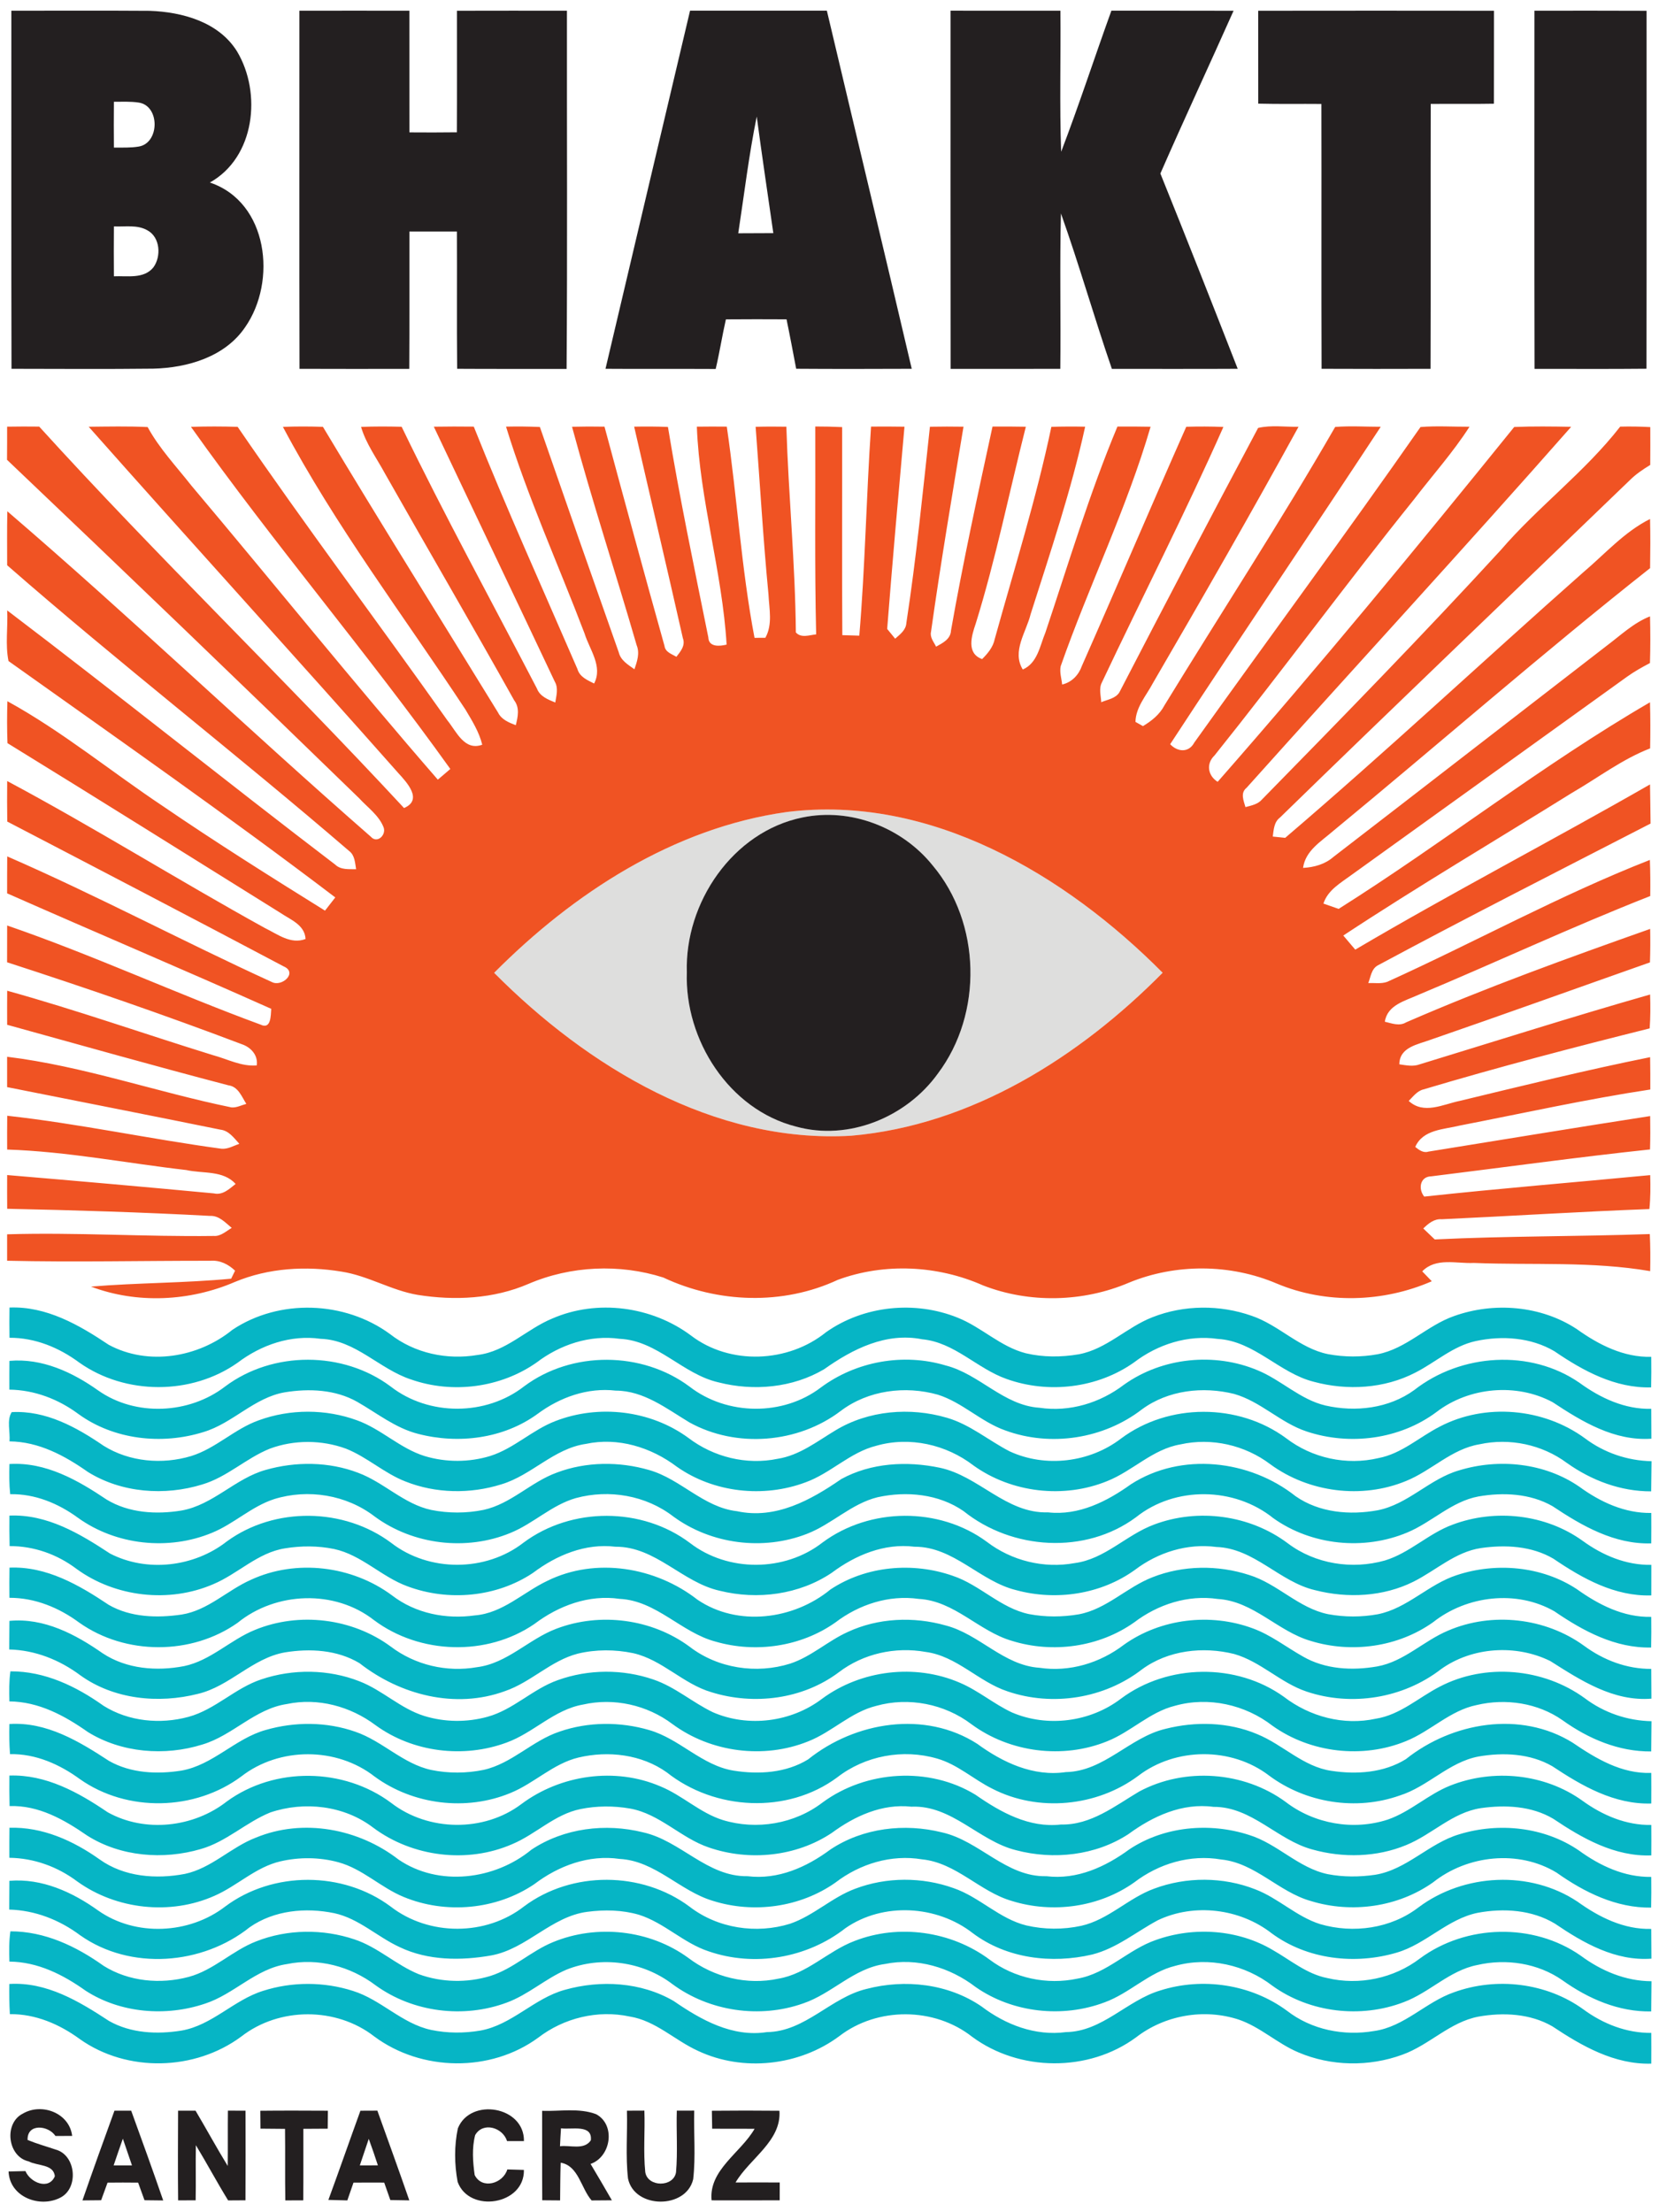 <?xml version="1.0" encoding="UTF-8" ?>
<!DOCTYPE svg PUBLIC "-//W3C//DTD SVG 1.1//EN" "http://www.w3.org/Graphics/SVG/1.1/DTD/svg11.dtd">
<svg width="466pt" height="621pt" viewBox="0 0 466 621" version="1.1" xmlns="http://www.w3.org/2000/svg">
<g id="#dededdff">
<path fill="#dededd" opacity="1.00" d=" M 220.99 228.00 C 261.22 222.98 299.19 245.55 326.58 273.13 C 303.20 296.78 272.88 315.97 239.09 318.89 C 200.60 321.13 165.06 299.57 138.80 273.15 C 161.04 250.77 189.25 232.43 220.99 228.00 M 225.41 229.53 C 205.80 233.52 192.30 253.51 192.93 273.01 C 192.27 291.97 204.77 311.56 223.63 316.33 C 238.39 320.41 254.63 313.67 263.43 301.45 C 276.14 284.58 275.60 259.17 261.97 242.99 C 253.38 232.31 238.92 226.72 225.41 229.53 Z" />
</g>
<g id="#231f20ff">
<path fill="#231f20" opacity="1.00" d=" M 3.19 3.01 C 16.14 3.01 29.10 2.95 42.05 3.04 C 51.22 3.36 61.45 6.17 66.58 14.43 C 73.58 26.11 71.63 44.18 58.95 51.25 C 75.38 56.76 77.84 79.03 68.85 91.88 C 63.19 100.22 52.66 103.28 43.05 103.51 C 29.78 103.66 16.50 103.57 3.23 103.55 C 3.14 70.04 3.21 36.53 3.19 3.01 M 32.00 28.57 C 31.96 32.86 31.96 37.15 32.00 41.44 C 34.32 41.42 36.67 41.54 38.98 41.15 C 44.85 40.17 44.97 29.71 38.98 28.80 C 36.67 28.45 34.32 28.58 32.00 28.57 M 32.00 63.57 C 31.96 68.24 31.96 72.91 32.00 77.58 C 35.71 77.41 40.41 78.39 43.08 75.08 C 45.33 72.02 45.02 66.62 41.41 64.67 C 38.57 63.03 35.12 63.72 32.00 63.57 Z" />
<path fill="#231f20" opacity="1.00" d=" M 84.10 3.01 C 94.39 2.99 104.69 3.00 114.99 3.01 C 115.01 14.39 114.99 25.78 115.00 37.17 C 119.44 37.20 123.89 37.21 128.33 37.15 C 128.39 25.78 128.34 14.40 128.35 3.02 C 138.65 2.99 148.95 3.00 159.25 3.01 C 159.21 36.54 159.40 70.07 159.15 103.59 C 148.90 103.56 138.65 103.62 128.41 103.55 C 128.28 90.70 128.41 77.85 128.34 65.00 C 123.89 65.00 119.45 65.00 115.00 65.00 C 114.98 77.86 115.04 90.71 114.96 103.57 C 104.69 103.58 94.41 103.61 84.13 103.56 C 84.05 70.04 84.12 36.53 84.10 3.01 Z" />
<path fill="#231f20" opacity="1.00" d=" M 193.83 3.00 C 206.64 3.00 219.45 3.00 232.26 3.00 C 240.18 36.52 248.25 70.01 256.10 103.55 C 245.28 103.59 234.46 103.62 223.64 103.54 C 222.75 98.91 221.89 94.27 220.93 89.66 C 215.25 89.63 209.57 89.62 203.90 89.67 C 202.84 94.29 202.13 98.99 201.03 103.60 C 190.71 103.54 180.40 103.63 170.08 103.55 C 178.00 70.03 185.88 36.51 193.83 3.00 M 207.37 65.50 C 210.65 65.50 213.93 65.49 217.22 65.46 C 215.65 54.55 214.02 43.65 212.56 32.72 C 210.35 43.56 209.04 54.57 207.37 65.50 Z" />
<path fill="#231f20" opacity="1.00" d=" M 267.00 3.00 C 277.29 3.00 287.57 2.99 297.86 3.01 C 297.99 16.21 297.59 29.42 298.07 42.61 C 303.08 29.52 307.42 16.18 312.18 3.00 C 323.62 3.01 335.06 2.98 346.50 3.02 C 339.70 18.28 332.64 33.42 325.94 48.72 C 333.30 66.95 340.51 85.24 347.66 103.55 C 335.88 103.62 324.10 103.56 312.32 103.58 C 307.33 89.10 303.14 74.35 298.01 59.93 C 297.64 74.47 298.00 89.02 297.83 103.56 C 287.56 103.61 277.29 103.56 267.02 103.58 C 266.97 70.06 267.01 36.53 267.00 3.00 Z" />
<path fill="#231f20" opacity="1.00" d=" M 353.42 3.02 C 375.49 2.99 397.57 2.99 419.65 3.02 C 419.63 11.72 419.66 20.42 419.63 29.12 C 413.71 29.23 407.79 29.13 401.88 29.18 C 401.82 53.97 401.92 78.77 401.83 103.56 C 391.63 103.59 381.42 103.60 371.22 103.55 C 371.13 78.76 371.23 53.97 371.17 29.19 C 365.26 29.13 359.34 29.25 353.43 29.10 C 353.41 20.41 353.43 11.72 353.42 3.02 Z" />
<path fill="#231f20" opacity="1.00" d=" M 431.01 3.01 C 441.51 3.00 452.01 2.98 462.51 3.03 C 462.50 36.53 462.55 70.03 462.48 103.53 C 452.00 103.64 441.52 103.56 431.04 103.57 C 430.96 70.05 431.01 36.53 431.01 3.01 Z" />
<path fill="#231f20" opacity="1.00" d=" M 225.41 229.53 C 238.92 226.72 253.38 232.31 261.97 242.99 C 275.60 259.17 276.14 284.58 263.43 301.45 C 254.63 313.67 238.39 320.41 223.63 316.33 C 204.77 311.56 192.27 291.97 192.93 273.01 C 192.30 253.51 205.80 233.52 225.41 229.53 Z" />
<path fill="#231f20" opacity="1.00" d=" M 6.45 593.44 C 11.76 590.35 19.51 593.30 20.27 599.72 C 18.70 599.73 17.14 599.74 15.58 599.74 C 13.59 596.73 7.59 596.11 7.75 600.86 C 10.32 601.92 12.99 602.66 15.61 603.55 C 21.35 605.07 22.19 614.31 17.02 617.02 C 11.21 620.08 2.69 616.89 2.41 609.71 C 3.99 609.66 5.57 609.62 7.15 609.60 C 8.46 612.80 13.70 615.05 15.40 611.06 C 15.09 607.60 10.49 608.18 8.07 606.88 C 2.09 605.56 1.01 596.13 6.45 593.44 Z" />
<path fill="#231f20" opacity="1.00" d=" M 128.61 597.60 C 132.10 588.87 147.34 591.38 147.17 601.18 C 145.59 601.18 144.01 601.18 142.43 601.18 C 141.25 597.36 135.67 595.65 133.47 599.49 C 132.53 603.08 132.81 607.03 133.33 610.70 C 135.40 614.86 141.30 613.11 142.50 609.14 C 144.05 609.17 145.60 609.21 147.16 609.27 C 147.37 619.14 131.79 621.51 128.55 612.64 C 127.63 607.75 127.57 602.47 128.61 597.60 Z" />
<path fill="#231f20" opacity="1.00" d=" M 32.15 592.64 C 33.71 592.63 35.28 592.63 36.85 592.64 C 39.90 601.02 42.93 609.40 45.84 617.84 C 44.09 617.81 42.34 617.80 40.59 617.78 C 40.00 616.13 39.39 614.48 38.80 612.84 C 35.94 612.80 33.07 612.81 30.21 612.84 C 29.61 614.48 29.01 616.13 28.41 617.78 C 26.66 617.79 24.91 617.81 23.16 617.83 C 26.08 609.41 29.10 601.02 32.15 592.64 M 31.92 608.00 C 33.64 608.00 35.36 607.99 37.07 608.00 C 36.22 605.50 35.37 602.99 34.51 600.50 C 33.62 602.99 32.77 605.49 31.92 608.00 Z" />
<path fill="#231f20" opacity="1.00" d=" M 50.02 592.64 C 51.65 592.63 53.29 592.63 54.93 592.64 C 57.98 597.79 60.84 603.05 63.97 608.16 C 64.03 602.98 63.96 597.81 64.02 592.63 C 65.67 592.63 67.31 592.63 68.96 592.64 C 68.98 601.03 69.00 609.42 68.95 617.80 C 67.32 617.80 65.70 617.81 64.08 617.83 C 60.94 612.73 58.13 607.45 55.02 602.33 C 54.92 607.49 55.06 612.64 54.96 617.80 C 53.32 617.80 51.67 617.81 50.03 617.82 C 49.94 609.42 49.99 601.03 50.02 592.64 Z" />
<path fill="#231f20" opacity="1.00" d=" M 73.12 592.66 C 79.45 592.59 85.78 592.62 92.10 592.65 C 92.09 594.32 92.07 596.01 92.05 597.69 C 89.77 597.70 87.49 597.72 85.21 597.73 C 85.19 604.43 85.25 611.12 85.18 617.81 C 83.50 617.81 81.82 617.82 80.14 617.83 C 80.03 611.13 80.15 604.43 80.06 597.74 C 77.76 597.72 75.46 597.70 73.16 597.68 C 73.14 596.01 73.13 594.33 73.12 592.66 Z" />
<path fill="#231f20" opacity="1.00" d=" M 101.24 592.65 C 102.83 592.64 104.41 592.62 106.00 592.63 C 109.00 601.02 112.06 609.39 114.97 617.82 C 113.19 617.79 111.41 617.76 109.64 617.73 C 109.07 616.09 108.49 614.46 107.92 612.83 C 105.05 612.81 102.17 612.81 99.29 612.84 C 98.72 614.50 98.14 616.16 97.56 617.83 C 95.79 617.78 94.01 617.74 92.24 617.69 C 95.30 609.37 98.21 600.99 101.24 592.65 M 103.58 600.55 C 102.74 603.03 101.90 605.51 101.07 608.00 C 102.76 607.99 104.46 607.99 106.15 607.99 C 105.33 605.50 104.49 603.01 103.58 600.55 Z" />
<path fill="#231f20" opacity="1.00" d=" M 152.28 592.68 C 157.31 592.86 162.63 591.81 167.44 593.62 C 172.99 596.59 171.67 605.56 165.89 607.59 C 167.90 610.98 169.92 614.37 171.87 617.80 C 169.97 617.80 168.08 617.82 166.18 617.84 C 163.19 614.44 162.51 608.07 157.49 607.24 C 157.37 610.77 157.37 614.30 157.33 617.83 C 155.65 617.81 153.98 617.80 152.31 617.79 C 152.25 609.42 152.31 601.05 152.28 592.68 M 157.30 602.62 C 160.13 602.25 164.07 603.78 165.96 600.96 C 166.48 596.32 160.39 598.03 157.58 597.58 C 157.46 599.25 157.38 600.93 157.30 602.62 Z" />
<path fill="#231f20" opacity="1.00" d=" M 176.10 592.64 C 177.73 592.62 179.36 592.61 181.00 592.62 C 181.21 598.37 180.67 604.16 181.25 609.89 C 181.93 614.17 189.21 614.18 189.89 609.93 C 190.39 604.18 189.94 598.39 190.11 592.63 C 191.74 592.62 193.37 592.61 195.00 592.62 C 194.84 599.03 195.44 605.50 194.71 611.88 C 192.73 620.36 178.15 620.24 176.40 611.67 C 175.69 605.36 176.27 598.97 176.10 592.64 Z" />
<path fill="#231f20" opacity="1.00" d=" M 199.96 592.66 C 206.29 592.59 212.61 592.60 218.94 592.66 C 219.53 601.19 210.58 606.04 206.61 612.80 C 210.75 612.78 214.88 612.77 219.02 612.80 C 219.01 614.46 219.01 616.13 219.01 617.80 C 212.63 617.83 206.26 617.82 199.88 617.81 C 199.04 609.27 208.09 604.47 211.96 597.72 C 207.98 597.71 204.01 597.71 200.04 597.70 C 200.01 596.01 199.98 594.33 199.96 592.66 Z" />
</g>
<g id="#f05323ff">
<path fill="#f05323" opacity="1.00" d=" M 2.00 119.80 C 5.00 119.75 8.00 119.74 11.01 119.78 C 44.24 156.35 79.89 190.65 113.49 226.88 C 118.83 224.60 114.37 219.77 111.87 217.05 C 83.05 184.50 53.75 152.36 24.91 119.82 C 30.43 119.77 35.95 119.64 41.47 119.91 C 44.75 125.93 49.52 130.95 53.73 136.31 C 76.89 163.77 99.41 191.81 122.98 218.91 C 124.17 217.93 125.32 216.91 126.49 215.91 C 103.12 183.24 76.91 152.62 53.64 119.85 C 58.01 119.71 62.38 119.71 66.75 119.85 C 85.85 147.73 106.18 174.73 125.70 202.31 C 128.22 205.42 130.47 210.93 135.46 209.10 C 134.58 205.51 132.60 202.36 130.74 199.23 C 113.42 172.94 94.25 147.72 79.47 119.86 C 83.22 119.71 86.97 119.72 90.71 119.85 C 106.83 146.75 123.48 173.34 139.89 200.06 C 140.86 202.05 142.93 202.88 144.88 203.62 C 145.47 201.28 146.03 198.73 144.43 196.64 C 132.50 175.31 120.18 154.21 108.13 132.95 C 105.80 128.64 102.82 124.63 101.42 119.87 C 105.22 119.71 109.02 119.73 112.82 119.83 C 124.82 144.66 138.10 168.84 150.81 193.31 C 151.66 195.56 153.93 196.42 155.97 197.25 C 156.28 195.30 156.90 193.19 155.82 191.36 C 144.55 167.49 133.15 143.67 121.86 119.81 C 125.60 119.74 129.34 119.75 133.08 119.79 C 142.22 142.71 152.40 165.21 162.20 187.86 C 162.83 190.08 165.00 190.97 166.88 191.92 C 169.39 187.10 165.60 182.40 164.19 177.85 C 156.83 158.51 148.22 139.60 142.14 119.79 C 145.31 119.72 148.48 119.75 151.65 119.89 C 158.97 141.01 166.36 162.11 173.81 183.18 C 174.36 185.46 176.45 186.65 178.21 187.92 C 178.94 185.75 179.76 183.45 178.84 181.19 C 172.90 160.70 166.23 140.43 160.68 119.83 C 163.72 119.75 166.76 119.74 169.80 119.80 C 175.34 140.33 180.91 160.87 186.65 181.35 C 186.87 183.11 188.68 183.64 190.00 184.41 C 191.18 182.90 192.59 181.23 191.81 179.18 C 187.34 159.36 182.66 139.60 178.13 119.80 C 181.29 119.73 184.46 119.75 187.62 119.88 C 190.87 139.66 194.99 159.30 198.96 178.94 C 199.04 181.76 202.16 181.48 204.10 180.99 C 202.87 160.48 196.52 140.40 195.74 119.80 C 198.54 119.76 201.34 119.76 204.15 119.79 C 207.05 139.51 208.21 159.53 211.94 179.09 C 212.70 179.09 214.22 179.08 214.98 179.08 C 217.08 175.33 216.05 170.96 215.86 166.90 C 214.35 151.24 213.45 135.53 212.25 119.84 C 215.12 119.76 218.00 119.76 220.88 119.81 C 221.48 139.07 223.38 158.31 223.55 177.57 C 225.03 179.25 227.37 178.30 229.25 178.12 C 228.79 158.68 229.08 139.21 229.00 119.75 C 231.52 119.75 234.03 119.80 236.55 119.92 C 236.59 139.39 236.47 158.86 236.60 178.34 C 238.19 178.38 239.78 178.43 241.37 178.48 C 243.02 158.96 243.34 139.33 244.67 119.78 C 247.79 119.75 250.92 119.76 254.06 119.81 C 252.37 138.73 250.68 157.66 249.20 176.59 C 249.95 177.50 250.70 178.41 251.44 179.33 C 252.81 178.13 254.48 176.91 254.59 174.91 C 257.39 156.62 259.20 138.20 261.21 119.82 C 264.35 119.76 267.50 119.76 270.64 119.81 C 267.47 139.00 264.21 158.17 261.51 177.43 C 261.16 178.99 262.31 180.26 262.94 181.57 C 264.79 180.55 267.03 179.46 267.13 177.02 C 270.50 157.84 274.66 138.80 278.79 119.77 C 281.91 119.75 285.03 119.76 288.15 119.82 C 283.48 138.26 279.72 156.93 274.07 175.11 C 272.89 178.55 271.38 183.46 275.87 185.06 C 277.47 183.47 278.96 181.68 279.42 179.40 C 284.92 159.61 291.10 139.97 295.32 119.85 C 298.48 119.75 301.65 119.74 304.81 119.81 C 300.91 137.66 295.04 155.03 289.50 172.43 C 288.26 177.50 284.16 182.87 287.29 187.99 C 291.44 186.17 292.08 181.37 293.64 177.62 C 300.14 158.25 305.97 138.65 313.88 119.77 C 316.98 119.75 320.08 119.76 323.19 119.82 C 316.48 142.83 305.86 164.47 297.94 187.05 C 297.58 188.76 298.18 190.50 298.35 192.20 C 301.05 191.58 303.00 189.53 303.90 186.96 C 313.78 164.63 323.32 142.15 333.21 119.83 C 336.69 119.73 340.16 119.73 343.64 119.88 C 332.93 144.05 320.85 167.63 309.55 191.54 C 308.59 193.30 309.24 195.30 309.33 197.17 C 311.07 196.42 313.32 196.15 314.41 194.42 C 327.26 169.60 340.25 144.82 353.39 120.16 C 357.10 119.29 360.98 119.91 364.75 119.83 C 351.47 144.03 337.72 167.96 323.84 191.81 C 321.99 195.31 319.04 198.53 318.94 202.69 C 319.47 202.99 320.53 203.58 321.05 203.88 C 323.48 202.42 325.74 200.62 327.08 198.06 C 343.03 171.99 359.79 146.34 375.04 119.88 C 379.29 119.54 383.57 119.83 387.84 119.83 C 368.24 149.62 348.21 179.12 328.69 208.96 C 330.74 211.15 333.91 211.43 335.46 208.51 C 356.59 178.94 378.23 149.67 399.01 119.90 C 403.58 119.53 408.18 119.84 412.77 119.82 C 408.15 127.02 402.41 133.41 397.22 140.18 C 378.15 163.87 360.15 188.40 341.14 212.13 C 338.73 214.43 339.26 217.80 342.03 219.52 C 370.58 186.99 398.12 153.55 425.33 119.89 C 430.66 119.67 435.99 119.74 441.33 119.84 C 411.31 153.93 380.50 187.34 350.18 221.17 C 348.34 222.62 349.31 224.78 349.84 226.62 C 351.49 226.17 353.31 225.85 354.49 224.47 C 377.10 201.41 399.66 178.30 421.50 154.51 C 432.02 142.28 445.20 132.51 455.10 119.79 C 457.92 119.72 460.73 119.76 463.55 119.92 C 463.56 123.47 463.58 127.01 463.54 130.55 C 461.51 131.78 459.52 133.12 457.83 134.80 C 425.08 166.39 392.15 197.79 359.55 229.54 C 357.84 230.81 357.78 232.96 357.51 234.89 C 358.38 234.98 360.13 235.16 361.00 235.25 C 389.41 211.00 416.71 185.47 444.69 160.73 C 450.81 155.56 456.23 149.35 463.49 145.72 C 463.60 150.31 463.57 154.92 463.50 159.52 C 433.23 183.42 404.20 208.85 374.42 233.37 C 371.05 236.31 366.68 238.83 366.02 243.69 C 369.12 243.52 372.19 242.68 374.57 240.59 C 400.20 220.87 425.74 201.04 451.34 181.29 C 455.25 178.36 458.86 174.88 463.48 173.06 C 463.59 177.43 463.60 181.80 463.46 186.17 C 461.24 187.34 459.04 188.56 457.00 190.03 C 431.21 208.60 405.39 227.13 379.59 245.69 C 376.58 247.92 372.97 249.90 371.74 253.71 C 373.15 254.20 374.58 254.70 376.01 255.20 C 405.62 236.54 433.19 214.78 463.47 197.19 C 463.60 201.50 463.59 205.82 463.51 210.13 C 455.63 213.18 448.87 218.39 441.60 222.59 C 420.17 235.94 398.41 248.78 377.32 262.68 C 378.44 264.00 379.55 265.32 380.68 266.64 C 407.94 250.57 436.03 235.99 463.48 220.25 C 463.57 223.91 463.56 227.58 463.63 231.24 C 438.05 244.42 412.35 257.44 387.00 271.07 C 385.20 272.05 385.02 274.31 384.34 276.02 C 386.10 275.95 387.96 276.29 389.66 275.68 C 414.35 264.50 438.17 251.34 463.44 241.45 C 463.57 244.83 463.59 248.21 463.54 251.59 C 441.56 260.22 420.14 270.25 398.35 279.36 C 394.66 281.04 389.70 282.17 388.99 286.88 C 390.96 287.34 393.07 288.21 394.98 287.05 C 417.42 277.29 440.45 268.97 463.52 260.82 C 463.58 263.95 463.57 267.09 463.46 270.22 C 442.94 277.45 422.47 284.82 401.89 291.92 C 398.27 293.28 393.11 293.97 393.06 298.84 C 394.95 299.11 396.93 299.55 398.80 298.84 C 420.35 292.25 441.83 285.42 463.50 279.24 C 463.61 282.41 463.61 285.58 463.38 288.75 C 442.10 294.07 420.87 299.61 399.86 305.88 C 398.05 306.31 396.94 307.89 395.70 309.12 C 399.93 313.02 405.29 310.08 410.07 309.10 C 427.84 304.81 445.59 300.44 463.51 296.83 C 463.56 299.86 463.57 302.88 463.56 305.91 C 445.61 308.63 427.87 312.57 410.06 316.03 C 405.57 317.15 399.69 317.10 397.53 322.04 C 398.59 322.87 399.78 323.82 401.24 323.35 C 422.00 320.01 442.74 316.58 463.52 313.37 C 463.58 316.49 463.57 319.62 463.48 322.74 C 442.97 324.93 422.53 327.76 402.06 330.29 C 398.85 330.33 398.30 333.82 400.05 335.98 C 421.18 333.69 442.37 331.98 463.53 329.95 C 463.62 333.12 463.63 336.31 463.30 339.48 C 443.85 340.20 424.42 341.45 404.98 342.34 C 402.83 342.17 401.22 343.54 399.79 344.93 C 400.86 345.96 401.93 346.98 403.01 348.01 C 423.13 347.03 443.29 347.21 463.42 346.50 C 463.58 349.96 463.60 353.43 463.52 356.91 C 447.17 354.10 430.50 355.27 413.99 354.61 C 409.10 354.85 403.35 353.01 399.49 356.97 C 400.38 357.89 401.28 358.81 402.18 359.75 C 388.53 365.71 372.40 366.19 358.62 360.39 C 345.57 354.84 330.25 354.74 317.13 360.14 C 304.27 365.64 289.15 366.00 276.11 360.91 C 263.40 355.27 248.45 354.53 235.37 359.34 C 219.93 366.55 201.63 365.91 186.31 358.70 C 174.03 354.79 160.28 355.40 148.42 360.50 C 138.68 364.70 127.72 365.23 117.34 363.58 C 109.93 362.34 103.38 358.19 95.95 357.05 C 85.95 355.39 75.41 356.01 65.99 359.94 C 53.36 365.40 38.47 366.15 25.56 361.25 C 38.67 360.16 51.84 360.27 64.93 359.03 C 65.21 358.47 65.76 357.34 66.03 356.78 C 64.15 354.98 61.74 353.77 59.07 354.00 C 40.05 353.98 21.02 354.42 2.00 353.99 C 2.00 351.51 2.00 349.04 2.00 346.57 C 21.35 345.99 40.70 347.28 60.05 347.03 C 62.02 347.17 63.50 345.69 65.09 344.77 C 63.30 343.29 61.54 341.28 59.00 341.40 C 40.02 340.38 21.03 339.80 2.02 339.40 C 1.99 336.24 2.00 333.08 2.01 329.93 C 21.37 331.56 40.73 333.26 60.08 335.08 C 62.56 335.65 64.41 333.83 66.18 332.43 C 62.69 328.54 57.00 329.57 52.37 328.53 C 35.59 326.61 18.90 323.32 2.01 322.77 C 2.00 319.61 1.99 316.45 2.03 313.28 C 22.19 315.51 42.08 319.82 62.18 322.54 C 63.98 322.71 65.59 321.73 67.22 321.15 C 65.71 319.51 64.28 317.44 61.88 317.18 C 41.93 313.12 21.96 309.22 2.00 305.24 C 2.00 302.40 2.00 299.56 2.00 296.72 C 23.36 299.32 43.96 306.63 65.03 310.94 C 66.49 311.06 67.82 310.30 69.19 309.95 C 67.89 307.92 66.92 305.10 64.18 304.74 C 43.39 299.31 22.72 293.46 2.01 287.74 C 2.00 284.55 1.99 281.37 2.02 278.18 C 21.46 283.57 40.52 290.30 59.80 296.26 C 63.87 297.35 67.79 299.51 72.12 299.15 C 72.53 296.27 70.47 294.04 67.88 293.18 C 46.13 284.94 24.13 277.36 1.99 270.19 C 2.01 266.75 1.99 263.30 2.01 259.86 C 26.11 268.15 49.29 278.91 73.19 287.69 C 76.16 289.16 76.05 285.11 76.19 283.26 C 51.55 272.25 26.69 261.74 2.00 250.83 C 2.01 247.37 1.99 243.91 2.03 240.46 C 27.15 251.39 51.41 264.34 76.35 275.73 C 79.17 277.22 83.76 273.08 79.65 271.33 C 53.85 257.67 27.94 244.16 2.04 230.68 C 1.98 226.88 1.99 223.09 2.02 219.30 C 26.51 232.38 50.08 247.14 74.38 260.56 C 77.97 262.29 81.64 265.25 85.83 263.65 C 85.60 259.63 81.56 258.23 78.69 256.27 C 53.17 240.38 27.71 224.40 2.10 208.66 C 1.96 204.74 1.96 200.81 2.08 196.89 C 17.45 205.33 31.12 216.59 45.70 226.31 C 60.63 236.51 75.94 246.14 91.29 255.69 C 92.26 254.45 93.22 253.21 94.18 251.98 C 64.12 229.14 33.14 207.49 2.39 185.61 C 1.45 180.99 2.25 176.11 2.02 171.39 C 32.97 194.88 63.26 219.21 94.15 242.76 C 95.75 244.30 98.00 244.01 100.03 244.06 C 99.71 242.25 99.69 240.17 98.08 238.95 C 66.46 211.74 33.43 186.17 2.01 158.71 C 2.01 153.66 1.95 148.61 2.06 143.56 C 36.70 173.28 69.76 204.90 104.15 234.92 C 105.93 236.97 108.54 234.46 107.76 232.33 C 106.45 228.93 103.27 226.74 100.88 224.13 C 68.08 192.27 35.11 160.60 1.97 129.10 C 2.01 126.00 2.00 122.90 2.00 119.80 M 220.99 228.00 C 189.25 232.43 161.04 250.77 138.80 273.15 C 165.06 299.57 200.60 321.13 239.09 318.89 C 272.88 315.97 303.20 296.78 326.58 273.13 C 299.19 245.55 261.22 222.98 220.99 228.00 Z" />
</g>
<g id="#06b5c5ff">
<path fill="#06b5c5" opacity="1.00" d=" M 2.67 367.13 C 13.07 366.73 22.22 372.02 30.54 377.59 C 41.62 383.56 55.72 381.17 65.30 373.37 C 78.45 364.61 96.80 365.25 109.51 374.55 C 116.47 379.99 125.54 381.91 134.19 380.44 C 142.19 379.47 147.91 373.20 155.10 370.23 C 167.75 364.72 183.06 366.78 194.08 374.98 C 205.06 383.38 221.39 382.67 232.04 374.05 C 242.64 366.57 257.02 365.13 269.01 369.98 C 275.73 372.65 281.04 378.16 288.15 379.97 C 293.01 381.12 298.12 381.09 303.02 380.26 C 310.84 378.81 316.49 372.64 323.74 369.84 C 332.55 366.37 342.67 366.31 351.58 369.45 C 359.24 372.04 364.99 378.60 373.05 380.22 C 377.62 381.07 382.37 381.08 386.94 380.25 C 395.03 378.71 400.82 372.18 408.45 369.52 C 419.66 365.51 432.85 366.57 442.89 373.17 C 449.04 377.57 456.05 381.16 463.82 380.97 C 463.86 383.83 463.85 386.69 463.79 389.55 C 453.69 389.82 444.70 384.92 436.62 379.40 C 430.03 375.51 421.92 374.96 414.56 376.54 C 408.16 377.91 403.25 382.51 397.56 385.40 C 388.85 389.92 378.39 390.51 369.01 387.97 C 359.31 385.52 352.39 376.55 342.06 375.94 C 333.66 374.75 325.23 377.44 318.55 382.53 C 308.29 389.79 294.50 391.41 282.72 387.18 C 274.43 384.26 268.10 376.88 259.01 376.04 C 248.89 374.04 239.50 378.77 231.51 384.44 C 222.67 389.68 211.69 390.67 201.82 388.14 C 191.76 385.86 184.71 376.40 174.06 375.91 C 165.66 374.75 157.32 377.54 150.66 382.61 C 140.55 389.67 127.07 391.40 115.47 387.33 C 106.56 384.43 99.88 376.23 90.06 375.91 C 81.66 374.73 73.36 377.61 66.71 382.65 C 53.75 391.76 35.27 391.73 22.32 382.62 C 16.61 378.38 9.87 375.59 2.67 375.62 C 2.62 372.79 2.62 369.96 2.67 367.13 Z" />
<path fill="#06b5c5" opacity="1.00" d=" M 2.65 382.11 C 11.79 381.29 20.35 385.28 27.62 390.44 C 38.11 397.80 53.17 397.06 63.25 389.29 C 76.63 379.27 96.36 379.30 109.73 389.30 C 120.45 397.65 136.54 397.60 147.24 389.24 C 160.65 379.25 180.33 379.36 193.71 389.35 C 204.21 397.47 219.94 397.66 230.53 389.61 C 240.47 382.22 253.74 379.83 265.62 383.39 C 275.13 385.80 281.88 394.62 291.99 395.27 C 300.45 396.53 308.99 393.93 315.73 388.79 C 326.48 381.13 341.15 379.65 353.28 384.76 C 359.92 387.50 365.20 392.97 372.31 394.64 C 380.75 396.56 390.13 395.47 397.26 390.29 C 410.36 380.03 429.91 378.70 443.73 388.31 C 449.60 392.57 456.41 395.74 463.82 395.57 C 463.85 398.37 463.86 401.16 463.86 403.96 C 453.49 404.68 444.42 399.19 436.13 393.71 C 425.98 388.26 412.67 389.44 403.52 396.45 C 393.19 404.16 379.16 405.97 367.03 401.93 C 359.68 399.51 354.13 393.51 346.67 391.39 C 337.93 389.22 328.13 390.29 320.75 395.73 C 309.98 404.03 295.10 406.32 282.36 401.63 C 275.56 399.23 270.33 393.77 263.44 391.60 C 254.26 389.02 243.88 390.33 236.17 396.15 C 224.19 405.27 206.83 406.68 193.65 399.38 C 187.21 395.51 180.85 390.47 172.95 390.46 C 165.04 389.55 157.30 392.32 151.00 396.99 C 141.42 403.98 128.71 405.54 117.40 402.59 C 111.07 400.97 105.93 396.80 100.36 393.62 C 94.24 390.14 86.82 389.82 80.01 390.93 C 71.38 392.40 65.37 399.65 57.12 402.10 C 45.46 405.74 32.00 404.28 21.99 397.00 C 16.36 392.83 9.68 390.28 2.63 390.18 C 2.62 387.49 2.62 384.80 2.65 382.11 Z" />
<path fill="#06b5c5" opacity="1.00" d=" M 3.29 396.50 C 12.85 395.96 21.49 400.73 29.11 405.95 C 36.36 410.48 45.60 411.27 53.70 408.83 C 60.65 406.68 65.89 401.19 72.72 398.78 C 81.51 395.58 91.49 395.58 100.27 398.79 C 107.08 401.23 112.35 406.69 119.30 408.84 C 125.25 410.63 131.75 410.63 137.70 408.81 C 144.38 406.70 149.49 401.51 156.00 399.01 C 168.21 394.27 182.73 395.96 193.34 403.72 C 200.43 409.12 209.68 411.42 218.45 409.60 C 224.56 408.64 229.49 404.73 234.64 401.64 C 243.93 395.99 255.65 395.05 265.98 398.08 C 272.47 399.96 277.67 404.45 283.58 407.50 C 293.64 412.17 306.09 410.66 314.88 403.92 C 328.25 393.93 347.83 393.92 361.25 403.81 C 368.56 409.42 378.23 411.53 387.21 409.40 C 393.72 408.17 398.68 403.49 404.43 400.56 C 417.20 393.88 433.57 395.35 445.17 403.83 C 450.59 407.91 457.12 410.13 463.90 410.28 C 463.87 413.10 463.85 415.92 463.80 418.74 C 455.26 418.78 447.04 415.68 440.13 410.77 C 433.17 405.60 424.04 403.68 415.58 405.53 C 407.75 406.82 402.10 412.95 394.93 415.84 C 382.53 420.96 367.65 419.06 356.84 411.15 C 349.71 405.75 340.31 403.60 331.57 405.56 C 323.75 406.89 318.13 413.05 310.94 415.89 C 298.76 420.84 284.16 419.15 273.46 411.49 C 265.80 405.59 255.52 403.26 246.15 405.94 C 238.76 407.78 233.34 413.66 226.27 416.21 C 214.45 420.64 200.48 419.12 190.11 411.82 C 182.88 406.36 173.56 403.48 164.56 405.42 C 155.56 406.71 149.34 414.23 140.83 416.77 C 132.13 419.51 122.41 419.36 113.91 415.98 C 107.93 413.67 103.14 409.12 97.19 406.76 C 90.36 404.26 82.63 404.23 75.81 406.75 C 69.13 409.43 63.80 414.73 56.84 416.80 C 46.29 420.07 34.16 419.19 24.68 413.29 C 18.14 408.69 10.88 404.79 2.67 404.71 C 2.91 402.04 1.83 398.75 3.29 396.50 Z" />
<path fill="#06b5c5" opacity="1.00" d=" M 2.65 411.07 C 12.83 410.44 21.84 415.60 29.97 421.06 C 36.22 424.84 43.90 425.28 50.96 424.13 C 59.84 422.58 66.06 415.11 74.63 412.72 C 83.03 410.32 92.36 410.38 100.57 413.52 C 107.82 416.20 113.43 422.30 121.12 423.96 C 125.96 424.93 131.02 424.93 135.86 423.94 C 143.55 422.25 149.13 416.10 156.43 413.47 C 164.64 410.37 173.97 410.32 182.35 412.76 C 191.21 415.29 197.63 423.26 207.03 424.32 C 217.87 426.66 227.73 421.21 236.31 415.29 C 244.69 410.70 254.77 410.18 263.97 412.11 C 274.94 414.41 282.62 425.03 294.39 424.64 C 303.01 425.60 310.90 421.60 317.69 416.74 C 331.81 407.65 351.02 409.87 363.94 420.12 C 370.59 424.75 379.17 425.47 386.95 424.06 C 395.52 422.40 401.55 415.23 409.85 412.85 C 421.03 409.42 433.88 410.73 443.62 417.44 C 449.53 421.75 456.37 424.92 463.83 424.81 C 463.85 427.65 463.85 430.50 463.82 433.35 C 453.46 433.67 444.38 428.43 436.07 422.89 C 429.81 419.32 422.22 418.97 415.27 420.18 C 407.73 421.58 402.21 427.41 395.30 430.29 C 383.15 435.40 368.45 433.95 357.67 426.28 C 346.74 417.48 330.08 417.21 319.08 426.02 C 304.86 436.54 284.29 435.22 270.67 424.30 C 263.70 419.46 254.65 418.61 246.52 420.39 C 239.13 422.20 233.67 427.97 226.67 430.67 C 214.36 435.47 199.80 433.62 189.12 425.80 C 181.43 419.86 171.08 418.11 161.77 420.63 C 154.98 422.56 149.86 427.77 143.39 430.41 C 130.99 435.55 116.05 433.77 105.22 425.79 C 97.30 419.71 86.54 417.97 77.04 420.91 C 70.64 422.97 65.71 427.87 59.52 430.39 C 47.33 435.44 32.58 433.88 21.85 426.13 C 16.33 422.10 9.78 419.40 2.86 419.54 C 2.56 416.72 2.57 413.89 2.65 411.07 Z" />
<path fill="#06b5c5" opacity="1.00" d=" M 2.65 425.55 C 13.22 425.10 22.42 430.62 30.90 436.20 C 41.29 441.57 54.58 439.97 63.73 432.79 C 77.16 423.01 96.60 423.29 109.88 433.20 C 120.50 441.45 136.46 441.40 147.06 433.14 C 160.56 423.09 180.32 423.10 193.78 433.22 C 204.45 441.47 220.42 441.39 231.05 433.10 C 244.34 423.24 263.79 423.05 277.15 432.88 C 284.15 438.24 293.21 440.48 301.90 438.88 C 310.34 437.77 316.33 431.01 324.06 428.11 C 336.46 423.39 351.09 425.35 361.73 433.33 C 369.43 439.14 379.78 440.77 389.01 438.15 C 395.97 436.04 401.24 430.58 408.03 428.09 C 419.95 423.60 434.08 425.13 444.49 432.59 C 450.13 436.70 456.76 439.51 463.85 439.38 C 463.85 442.24 463.85 445.10 463.84 447.96 C 453.59 448.28 444.54 443.22 436.35 437.66 C 430.24 434.06 422.82 433.68 415.95 434.67 C 408.77 435.75 403.33 440.95 397.04 444.10 C 388.56 448.33 378.50 448.83 369.40 446.49 C 359.38 444.16 352.33 434.71 341.66 434.36 C 333.47 433.29 325.31 435.86 318.79 440.79 C 309.25 447.67 296.66 449.54 285.39 446.47 C 275.19 443.95 267.89 434.24 256.87 434.29 C 248.39 433.25 240.31 436.62 233.63 441.61 C 224.50 447.75 212.79 449.28 202.20 446.66 C 191.63 444.33 184.19 434.21 172.87 434.29 C 164.41 433.28 156.35 436.64 149.70 441.64 C 139.48 448.48 125.93 449.69 114.47 445.41 C 107.17 442.76 101.57 436.59 93.85 434.93 C 89.31 434.00 84.58 434.00 80.02 434.75 C 72.38 435.96 66.85 441.89 59.92 444.80 C 47.51 450.18 32.39 448.47 21.46 440.49 C 16.04 436.40 9.50 434.09 2.70 434.11 C 2.63 431.25 2.61 428.40 2.65 425.55 Z" />
<path fill="#06b5c5" opacity="1.00" d=" M 2.67 440.16 C 13.06 439.73 22.22 445.04 30.54 450.61 C 36.70 454.16 44.18 454.34 51.05 453.33 C 58.43 452.15 63.83 446.52 70.47 443.58 C 83.20 437.69 98.89 439.62 110.11 447.95 C 116.71 453.03 125.25 454.72 133.41 453.57 C 141.24 452.94 146.97 447.08 153.76 443.86 C 167.36 437.16 184.15 439.99 195.91 449.16 C 207.24 456.85 222.95 454.77 233.26 446.30 C 243.25 439.66 256.36 438.52 267.58 442.44 C 275.26 444.99 281.02 451.54 289.06 453.21 C 293.64 454.08 298.42 454.06 303.02 453.27 C 310.83 451.82 316.49 445.65 323.75 442.85 C 332.31 439.47 342.11 439.39 350.83 442.21 C 358.84 444.66 364.74 451.54 373.06 453.23 C 377.64 454.08 382.42 454.09 387.01 453.25 C 395.31 451.60 401.25 444.84 409.18 442.27 C 420.23 438.61 433.07 439.73 442.89 446.18 C 449.04 450.58 456.05 454.17 463.82 453.98 C 463.86 456.85 463.85 459.72 463.79 462.59 C 453.69 462.81 444.69 457.95 436.61 452.42 C 426.00 446.34 412.04 447.98 402.54 455.49 C 392.71 462.47 379.67 464.27 368.21 460.75 C 358.91 458.08 352.10 449.56 342.06 448.96 C 333.66 447.73 325.24 450.48 318.56 455.55 C 308.72 462.50 295.66 464.29 284.21 460.71 C 274.92 458.01 268.11 449.48 258.06 448.94 C 249.66 447.76 241.28 450.51 234.62 455.58 C 224.97 462.37 212.29 464.20 201.02 460.94 C 191.36 458.40 184.42 449.43 174.06 448.93 C 165.39 447.67 156.92 450.84 150.08 456.00 C 136.77 465.12 117.94 464.54 105.05 454.90 C 94.01 446.26 77.51 446.89 66.73 455.66 C 53.76 464.80 35.26 464.77 22.30 455.63 C 16.58 451.40 9.84 448.62 2.65 448.63 C 2.61 445.80 2.62 442.98 2.67 440.16 Z" />
<path fill="#06b5c5" opacity="1.00" d=" M 2.65 455.11 C 12.35 454.19 21.19 458.87 28.88 464.24 C 35.56 468.64 44.02 469.30 51.72 467.81 C 59.19 466.25 64.68 460.45 71.62 457.64 C 84.02 452.54 98.93 454.35 109.74 462.31 C 116.62 467.53 125.49 469.60 133.99 468.11 C 142.50 467.04 148.53 460.22 156.31 457.30 C 168.59 452.64 183.11 454.53 193.70 462.36 C 201.64 468.47 212.46 470.09 221.96 467.11 C 227.86 465.17 232.49 460.78 238.10 458.24 C 246.61 454.26 256.63 453.84 265.61 456.39 C 275.11 458.83 281.88 467.62 291.99 468.28 C 300.45 469.54 309.00 466.94 315.73 461.79 C 326.08 454.44 340.00 452.82 351.86 457.20 C 356.96 459.05 361.26 462.46 365.96 465.10 C 372.23 468.74 379.88 469.13 386.89 467.89 C 394.40 466.53 399.88 460.72 406.75 457.85 C 419.08 452.54 434.08 454.21 444.95 462.10 C 450.43 466.14 456.96 468.63 463.82 468.59 C 463.85 471.37 463.86 474.16 463.87 476.95 C 453.19 477.80 444.05 471.83 435.47 466.39 C 425.85 461.64 413.50 462.39 404.73 468.70 C 394.14 476.87 379.65 479.21 367.01 474.96 C 359.68 472.51 354.12 466.53 346.67 464.41 C 337.93 462.24 328.14 463.32 320.76 468.74 C 310.18 476.93 295.65 479.21 283.04 474.91 C 274.87 472.23 268.78 464.99 260.02 463.83 C 251.47 462.31 242.50 464.28 235.57 469.57 C 225.46 477.14 211.76 478.85 199.84 475.14 C 191.87 472.81 186.03 466.03 177.88 464.18 C 172.76 463.11 167.39 463.09 162.30 464.31 C 154.74 466.26 149.18 472.32 141.85 474.83 C 127.92 479.94 112.42 475.93 100.99 466.99 C 94.74 463.23 87.06 462.81 80.01 463.96 C 70.88 465.57 64.57 473.47 55.61 475.60 C 44.53 478.41 31.99 477.19 22.53 470.37 C 16.72 466.05 9.88 463.32 2.58 463.14 C 2.60 460.46 2.62 457.78 2.65 455.11 Z" />
<path fill="#06b5c5" opacity="1.00" d=" M 2.92 469.28 C 12.58 469.22 21.40 473.48 29.10 478.96 C 36.13 483.37 45.02 484.21 52.94 482.06 C 60.48 480.01 66.06 473.94 73.45 471.52 C 82.29 468.55 92.25 468.66 100.95 472.07 C 107.43 474.56 112.51 479.75 119.18 481.81 C 124.91 483.57 131.15 483.64 136.93 482.04 C 144.22 480.04 149.63 474.23 156.71 471.74 C 165.27 468.66 174.95 468.61 183.55 471.58 C 189.64 473.65 194.52 478.02 200.26 480.77 C 210.21 485.09 222.28 483.54 230.91 476.98 C 241.87 468.89 257.08 467.06 269.59 472.47 C 274.79 474.67 279.14 478.43 284.25 480.82 C 294.22 485.09 306.27 483.52 314.88 476.94 C 328.03 467.14 347.27 466.85 360.62 476.42 C 367.90 482.01 377.40 484.56 386.45 482.58 C 393.29 481.51 398.47 476.63 404.43 473.57 C 417.21 466.90 433.56 468.37 445.17 476.84 C 450.58 480.91 457.12 483.14 463.89 483.28 C 463.87 486.11 463.85 488.94 463.81 491.77 C 454.73 491.86 446.18 488.23 438.92 483.02 C 432.00 478.15 422.96 476.80 414.79 478.74 C 407.33 480.25 401.86 486.08 394.94 488.87 C 382.78 493.87 368.15 492.21 357.43 484.56 C 349.76 478.62 339.46 476.31 330.06 478.94 C 322.94 480.70 317.68 486.27 310.96 488.93 C 298.53 493.97 283.66 492.08 272.86 484.12 C 265.34 478.42 255.24 476.42 246.14 478.97 C 238.99 480.72 233.73 486.32 226.97 488.96 C 214.52 493.97 199.67 492.05 188.87 484.07 C 181.78 478.74 172.47 476.63 163.80 478.60 C 155.66 480.00 149.88 486.54 142.29 489.28 C 130.20 493.76 115.98 492.03 105.51 484.41 C 98.44 479.11 89.29 476.61 80.57 478.46 C 71.59 479.79 65.36 487.30 56.84 489.83 C 46.29 493.13 34.16 492.19 24.67 486.31 C 18.13 481.70 10.87 477.79 2.64 477.72 C 2.55 474.90 2.54 472.07 2.92 469.28 Z" />
<path fill="#06b5c5" opacity="1.00" d=" M 2.64 484.07 C 13.10 483.40 22.22 488.94 30.61 494.42 C 36.73 497.90 44.13 498.23 50.95 497.15 C 59.83 495.60 66.06 488.13 74.64 485.74 C 82.79 483.38 91.81 483.41 99.84 486.25 C 107.43 488.85 113.19 495.25 121.14 496.97 C 125.97 497.96 131.03 497.94 135.87 496.94 C 143.80 495.16 149.53 488.74 157.15 486.21 C 165.19 483.41 174.22 483.38 182.36 485.77 C 190.91 488.23 197.14 495.71 206.06 497.16 C 213.11 498.28 220.78 497.83 227.00 494.00 C 240.19 483.41 259.78 480.19 274.48 489.62 C 281.69 494.88 290.23 498.90 299.39 497.57 C 310.18 497.36 317.30 487.80 327.39 485.42 C 335.79 483.29 345.06 483.50 353.11 486.90 C 360.34 489.83 366.05 496.08 374.01 497.22 C 381.06 498.28 388.69 497.78 394.89 493.94 C 407.91 483.55 427.11 480.24 441.73 489.30 C 448.33 493.80 455.52 498.10 463.83 497.80 C 463.85 500.66 463.85 503.52 463.83 506.39 C 453.44 506.70 444.36 501.45 436.03 495.92 C 429.80 492.32 422.22 491.99 415.27 493.20 C 406.96 494.77 401.09 501.65 393.15 504.15 C 380.93 508.48 366.83 506.26 356.45 498.53 C 345.90 490.48 330.22 490.57 319.70 498.64 C 308.10 507.28 291.63 508.88 278.73 502.23 C 273.44 499.61 268.96 495.39 263.19 493.76 C 253.62 490.99 243.01 492.95 235.13 499.08 C 221.13 509.43 200.80 508.35 187.30 497.65 C 180.20 492.59 170.89 491.51 162.53 493.47 C 155.39 495.17 150.09 500.70 143.40 503.43 C 130.98 508.59 116.06 506.77 105.21 498.81 C 94.52 490.47 78.48 490.48 67.78 498.79 C 54.77 508.47 35.73 508.92 22.44 499.54 C 16.72 495.37 10.01 492.38 2.81 492.53 C 2.60 489.71 2.56 486.89 2.64 484.07 Z" />
<path fill="#06b5c5" opacity="1.00" d=" M 2.64 498.54 C 12.91 498.20 22.03 503.26 30.24 508.84 C 40.69 514.67 54.40 513.13 63.73 505.80 C 77.16 496.02 96.59 496.29 109.87 506.21 C 120.28 514.27 135.94 514.49 146.46 506.54 C 157.49 498.30 172.82 496.11 185.53 501.59 C 191.71 504.12 196.63 509.04 203.06 511.04 C 212.52 513.91 223.18 512.14 231.05 506.10 C 243.31 497.08 260.97 495.95 274.02 503.94 C 281.06 508.84 289.07 513.31 297.99 512.29 C 306.42 512.49 313.15 507.08 320.00 503.02 C 332.81 496.16 349.40 497.35 361.12 505.94 C 369.18 512.13 380.15 514.05 389.82 510.90 C 396.18 508.70 401.14 503.83 407.36 501.36 C 419.42 496.57 433.88 497.98 444.48 505.60 C 450.13 509.69 456.75 512.53 463.84 512.41 C 463.86 515.25 463.86 518.10 463.84 520.96 C 453.57 521.34 444.51 516.19 436.29 510.67 C 430.20 507.06 422.80 506.72 415.95 507.69 C 407.99 508.89 402.24 515.10 395.01 518.05 C 386.73 521.49 377.22 521.71 368.64 519.30 C 358.77 516.66 351.63 507.26 340.86 507.33 C 332.09 506.15 323.88 509.92 316.97 514.98 C 307.75 521.01 295.94 522.28 285.40 519.50 C 274.94 516.90 267.41 506.79 255.99 507.28 C 247.78 506.39 240.11 509.89 233.65 514.64 C 223.63 521.33 210.47 522.63 199.16 518.75 C 191.25 516.10 185.32 509.28 176.95 507.80 C 172.37 507.01 167.62 507.02 163.06 507.95 C 155.84 509.40 150.55 514.99 143.92 517.78 C 131.28 523.32 115.87 521.41 104.83 513.17 C 96.70 506.94 85.50 505.67 75.93 508.90 C 69.07 511.68 63.57 517.15 56.35 519.19 C 45.84 522.26 33.87 521.32 24.50 515.40 C 18.01 510.91 10.87 506.84 2.69 507.11 C 2.62 504.25 2.60 501.39 2.64 498.54 Z" />
<path fill="#06b5c5" opacity="1.00" d=" M 2.66 513.20 C 11.91 512.91 20.57 516.82 27.96 522.07 C 34.85 527.02 43.84 527.70 51.95 526.15 C 59.43 524.56 64.88 518.64 71.90 515.96 C 85.16 510.49 100.75 513.45 111.94 522.12 C 123.23 529.83 138.98 527.83 149.28 519.35 C 158.41 513.27 170.09 511.86 180.62 514.48 C 191.19 516.82 198.64 527.00 209.98 526.80 C 218.53 527.85 226.55 524.28 233.26 519.30 C 242.39 513.22 254.09 511.87 264.61 514.50 C 275.16 516.86 282.59 527.08 293.94 526.80 C 302.51 527.85 310.50 524.19 317.24 519.25 C 327.02 512.76 339.78 511.64 350.83 515.21 C 358.82 517.66 364.70 524.51 372.98 526.23 C 377.32 527.06 381.83 527.04 386.20 526.41 C 395.14 525.00 401.39 517.54 409.91 515.03 C 421.03 511.63 433.78 512.94 443.49 519.57 C 449.43 523.89 456.32 527.11 463.82 527.00 C 463.86 529.87 463.85 532.74 463.79 535.62 C 453.97 535.75 445.04 531.32 437.22 525.79 C 426.55 519.31 412.22 520.85 402.55 528.52 C 392.71 535.49 379.68 537.30 368.21 533.77 C 359.17 531.23 352.61 523.07 343.01 522.11 C 334.33 520.61 325.49 523.27 318.57 528.56 C 308.72 535.53 295.67 537.32 284.21 533.75 C 275.20 531.14 268.63 523.04 259.01 522.07 C 250.34 520.62 241.54 523.32 234.64 528.61 C 224.75 535.55 211.68 537.34 200.21 533.71 C 190.95 530.94 184.11 522.49 174.07 521.95 C 165.41 520.69 156.93 523.85 150.10 529.02 C 139.46 536.24 125.21 537.52 113.38 532.62 C 106.94 529.98 101.83 524.72 95.03 522.88 C 89.75 521.44 84.10 521.40 78.77 522.63 C 71.84 524.23 66.67 529.49 60.28 532.29 C 47.87 537.83 32.69 536.19 21.67 528.25 C 16.16 524.13 9.55 521.72 2.63 521.63 C 2.61 518.82 2.62 516.01 2.66 513.20 Z" />
<path fill="#06b5c5" opacity="1.00" d=" M 2.64 528.10 C 11.76 527.33 20.33 531.25 27.58 536.44 C 38.08 543.83 53.17 543.09 63.26 535.31 C 76.65 525.31 96.33 525.34 109.73 535.32 C 120.47 543.65 136.54 543.64 147.24 535.25 C 160.64 525.26 180.33 525.37 193.70 535.36 C 201.63 541.47 212.45 543.09 221.95 540.14 C 228.55 537.87 233.66 532.76 240.19 530.33 C 248.98 526.99 259.02 526.98 267.86 530.15 C 275.17 532.67 280.72 538.77 288.30 540.63 C 293.34 541.79 298.66 541.83 303.71 540.73 C 311.35 539.02 316.93 532.94 324.18 530.30 C 333.22 526.92 343.59 526.95 352.58 530.48 C 359.07 532.95 364.15 538.15 370.81 540.25 C 380.12 542.97 390.69 541.51 398.46 535.54 C 411.19 526.01 429.80 525.08 443.11 533.95 C 449.19 538.32 456.13 541.79 463.82 541.60 C 463.85 544.38 463.86 547.16 463.87 549.95 C 453.78 550.70 444.79 545.57 436.77 540.12 C 430.32 536.23 422.38 535.73 415.12 537.07 C 406.62 538.77 400.59 545.83 392.36 548.25 C 380.62 551.73 367.20 550.21 357.21 542.84 C 348.28 535.88 335.49 534.30 325.24 539.16 C 319.13 542.42 313.64 547.06 306.79 548.79 C 295.40 551.46 282.75 549.94 273.23 542.78 C 263.16 534.93 248.05 534.05 237.48 541.39 C 226.73 549.80 211.94 552.35 199.04 547.89 C 191.94 545.56 186.56 539.84 179.42 537.61 C 174.75 536.26 169.78 536.17 164.98 536.80 C 154.83 538.11 147.99 547.21 137.98 549.05 C 129.47 550.55 120.24 550.52 112.30 546.73 C 106.00 543.85 100.80 538.67 93.88 537.18 C 85.86 535.53 77.00 536.35 70.15 541.12 C 56.84 551.76 36.64 553.35 22.52 543.39 C 16.72 539.06 9.87 536.37 2.58 536.17 C 2.60 533.48 2.61 530.79 2.64 528.10 Z" />
<path fill="#06b5c5" opacity="1.00" d=" M 2.92 542.28 C 12.58 542.26 21.41 546.48 29.11 551.97 C 36.16 556.39 45.07 557.20 53.02 555.07 C 60.06 553.17 65.30 547.65 72.04 545.07 C 80.75 541.65 90.71 541.56 99.56 544.54 C 106.15 546.71 111.26 551.73 117.64 554.32 C 124.03 556.65 131.20 556.80 137.70 554.82 C 144.16 552.81 149.11 547.86 155.32 545.32 C 167.66 540.22 182.51 541.84 193.33 549.73 C 200.48 555.17 209.83 557.47 218.66 555.57 C 226.73 554.21 232.53 547.83 240.00 545.00 C 252.46 540.12 267.17 542.22 277.90 550.17 C 284.90 555.46 294.09 557.38 302.65 555.56 C 310.97 554.13 316.88 547.38 324.70 544.70 C 335.35 540.90 347.75 541.73 357.53 547.54 C 362.49 550.36 367.04 554.26 372.78 555.39 C 381.77 557.53 391.51 555.50 398.86 549.89 C 411.82 540.31 430.68 539.83 443.95 549.07 C 449.76 553.37 456.57 556.26 463.89 556.29 C 463.87 559.11 463.85 561.94 463.81 564.77 C 454.72 564.94 446.18 561.23 438.90 556.04 C 432.02 551.21 423.06 549.86 414.94 551.74 C 407.16 553.26 401.55 559.47 394.26 562.18 C 382.22 566.79 367.93 565.14 357.42 557.57 C 349.77 551.68 339.52 549.36 330.15 551.96 C 322.75 553.76 317.34 559.65 310.27 562.22 C 298.45 566.68 284.46 565.18 274.05 557.92 C 266.86 552.41 257.56 549.60 248.57 551.45 C 239.82 552.63 233.71 559.79 225.57 562.53 C 213.39 566.83 199.27 564.77 188.86 557.09 C 180.49 550.72 168.85 549.13 159.09 553.05 C 153.19 555.57 148.37 560.09 142.31 562.30 C 130.21 566.80 115.98 565.03 105.50 557.43 C 98.45 552.11 89.29 549.66 80.58 551.48 C 71.87 552.75 65.77 559.92 57.60 562.58 C 46.64 566.29 33.86 565.29 24.05 558.95 C 17.72 554.44 10.59 550.84 2.64 550.78 C 2.54 547.94 2.52 545.09 2.92 542.28 Z" />
<path fill="#06b5c5" opacity="1.00" d=" M 2.62 557.06 C 13.09 556.42 22.21 561.93 30.60 567.43 C 36.73 570.92 44.14 571.25 50.96 570.15 C 59.59 568.67 65.68 561.54 73.90 558.99 C 81.99 556.39 91.02 556.40 99.11 559.00 C 107.05 561.46 112.92 568.23 121.14 569.97 C 125.67 570.91 130.39 570.92 134.95 570.14 C 143.81 568.54 150.04 561.07 158.63 558.71 C 168.68 555.87 180.09 556.51 189.24 561.85 C 196.94 567.14 205.65 572.06 215.39 570.58 C 226.21 570.45 233.32 560.86 243.40 558.45 C 254.22 555.63 266.35 556.97 275.70 563.37 C 282.47 568.51 290.79 571.71 299.40 570.58 C 309.64 570.43 316.54 561.69 325.88 558.89 C 337.79 555.11 351.39 557.12 361.50 564.58 C 368.41 569.94 377.44 571.72 385.98 570.27 C 394.49 569.07 400.48 562.15 408.38 559.40 C 420.34 555.05 434.42 556.70 444.78 564.21 C 450.32 568.28 456.89 570.85 463.83 570.80 C 463.85 573.67 463.85 576.55 463.83 579.43 C 453.45 579.71 444.35 574.48 436.02 568.94 C 429.79 565.35 422.22 565.00 415.28 566.23 C 407.25 567.75 401.49 574.19 393.96 576.90 C 384.60 580.35 373.90 580.19 364.71 576.27 C 358.79 573.78 354.03 569.13 347.91 567.05 C 338.19 563.88 327.20 565.80 319.11 572.05 C 305.77 581.87 286.34 581.71 273.05 571.88 C 262.44 563.53 246.45 563.47 235.75 571.71 C 224.52 580.06 208.75 581.81 196.06 575.84 C 189.53 572.88 184.18 567.37 176.88 566.20 C 167.90 564.28 158.42 566.58 151.16 572.15 C 137.79 581.94 118.38 581.65 105.12 571.79 C 94.46 563.49 78.45 563.51 67.79 571.81 C 54.76 581.48 35.73 581.96 22.44 572.55 C 16.71 568.35 9.98 565.45 2.77 565.53 C 2.61 562.70 2.57 559.88 2.62 557.06 Z" />
</g>
</svg>
